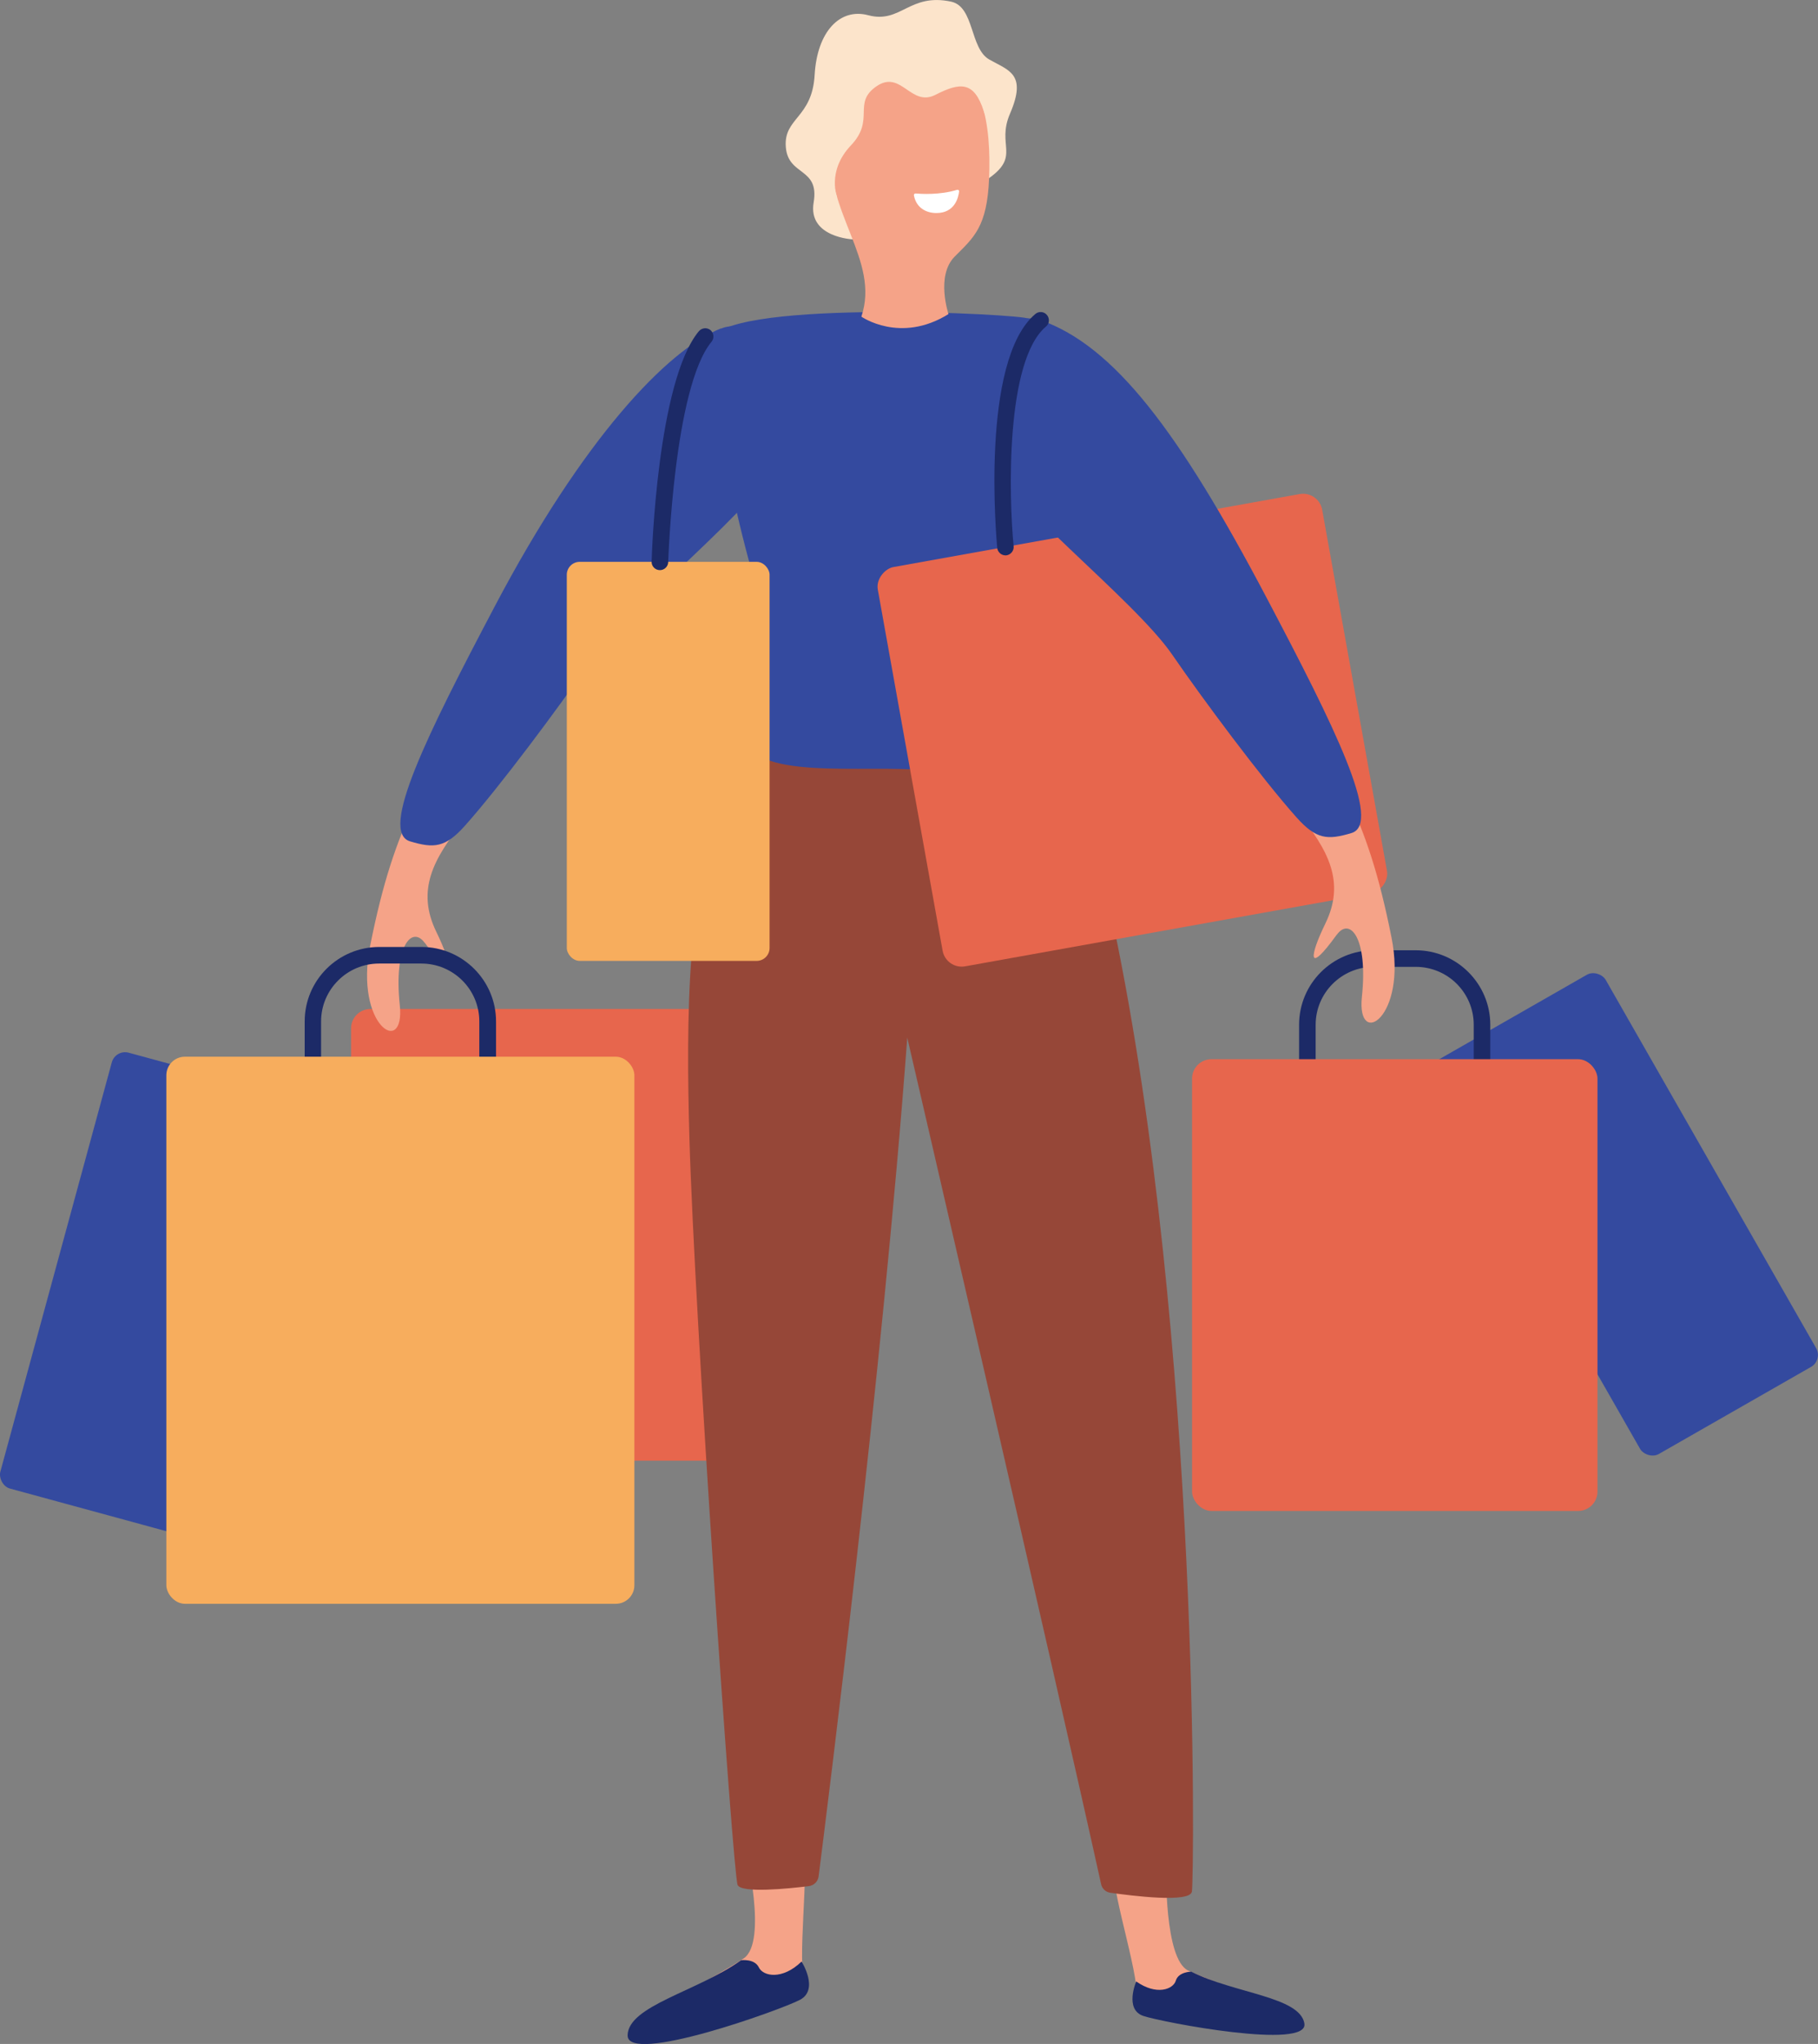 <?xml version="1.0" encoding="UTF-8"?><svg id="Layer_1" xmlns="http://www.w3.org/2000/svg" viewBox="0 0 109.73 123.29"><rect x="0" y="0" width="109.73" height="123.29" fill="#808080" stroke="none"/><defs><style>.cls-1{fill:#fff;}.cls-2{fill:#964738;}.cls-3{fill:#fce4cb;}.cls-4{fill:#f7ad5d;}.cls-5{fill:#e7664d;}.cls-6{fill:#1c2a67;}.cls-7{fill:#344a9f;}.cls-8{fill:#f5a388;}</style></defs><rect class="cls-5" x="21.18" y="60.85" width="24.47" height="27.25" rx="1.17" ry="1.17" transform="translate(66.84 148.96) rotate(180)"/><rect class="cls-7" x="3.18" y="64.41" width="12.24" height="27.25" rx=".83" ry=".83" transform="translate(-2.25 155.77) rotate(-164.76)"/><rect class="cls-7" x="91.84" y="59.62" width="12.24" height="27.25" rx=".83" ry=".83" transform="translate(219.35 88.21) rotate(150.24)"/><path class="cls-8" d="m45.01,111.65s1.33,5.46-.11,6.47c-1.45,1.01-8.26,4.51-6.79,4.87,1.47.36,10.61-1.62,10.35-3.91-.25-2.29.57-7.88-.25-8.24-.82-.36-3.71-.5-3.2.81Z"/><path class="cls-6" d="m44.73,118.24s.81-.11,1.07.43c.26.54,1.41.78,2.58-.35,0,0,1.08,1.69-.1,2.31-1.18.62-10.43,3.93-10.4,2.14.04-1.79,4.2-2.64,6.85-4.53Z"/><path class="cls-8" d="m70.39,112.67s-.13,5.48,1.32,6.19c1.45.71,8.13,2.91,6.85,3.44-1.28.53-9.84.05-9.94-2.06-.1-2.11-1.93-7.4-1.24-7.84.69-.44,3.29-.99,3.01.27Z"/><path class="cls-6" d="m71.88,118.93s-.75.01-.91.54c-.16.53-1.17.91-2.39.05,0,0-.73,1.69.43,2.08s10.01,2.07,9.72.45-4.18-1.79-6.85-3.13Z"/><path class="cls-2" d="m47.51,42.77s-1.49,3.76-3.78,6.91c-2.29,3.15-2.32,11.91-2.12,18.93.31,10.87,2.63,44.44,2.91,45.09.22.51,3.09.22,4.3.07.31-.04.55-.28.59-.59.51-4.02,3.87-30.55,5.35-50.59,0,0,8.71,37.53,11.7,51.06.06.28.28.48.56.52,1.29.18,4.8.63,4.92-.07.14-.85.54-33.1-4.73-58.31,0,0-3.71-8.49-3.92-11.52-.21-3.04-14.74-3.83-15.8-1.51Z"/><path class="cls-7" d="m42.9,20.83s.26,6.02,2.72,14.49c.89,3.05-.84,5.74-.68,8.94.14,2.91,7.23,1.83,11.03,2.21,4.51.44,7.6.13,7.83-1.28.52-3.19-1.29-5.13-.24-9.03,2.19-8.06,1.58-6.66.34-13.58,0,0,.32-3.08-2.1-3.42-2.42-.34-19.51-1.04-18.91,1.67Z"/><path class="cls-8" d="m25.64,56.88c-.78-1.08-1.89.19-1.51,3.75.33,3.17-2.75,1.25-1.79-3.57,1.54-7.76,3.24-9.37,7.29-17.62,4.12-8.38,12.74-21.5,15.25-17.6,3.54,5.5-.24,6.69-4,10.53-3.14,3.21-4.94,5.56-6.2,8.01-4.25,8.23-10.79,10.82-8.34,15.84.93,1.9,1.14,3.2-.7.65Z"/><path class="cls-7" d="m43.51,19.81c-3.27,1.32-8.33,6.68-13.64,16.75-4.11,7.79-7,13.62-5.12,14.19,1.44.43,2.12.39,3.31-.94,2.1-2.35,5.68-7.16,7.5-9.81,2.32-3.38,10.26-9.42,11.87-12.81,1.61-3.4-1.35-8.41-3.91-7.37Z"/><path class="cls-6" d="m89.95,65.15h-11.54v-3.34c0-2.48,2.02-4.49,4.5-4.49h2.54c2.48,0,4.5,2.02,4.5,4.49v3.34Zm-10.54-1h9.54v-2.34c0-1.93-1.57-3.49-3.5-3.49h-2.54c-1.93,0-3.5,1.57-3.5,3.49v2.34Z"/><rect class="cls-5" x="71.95" y="63.9" width="24.47" height="27.25" rx="1.17" ry="1.17" transform="translate(168.37 155.04) rotate(180)"/><path class="cls-6" d="m29.93,64.95h-11.54v-3.34c0-2.48,2.02-4.49,4.5-4.49h2.55c2.48,0,4.5,2.02,4.5,4.49v3.34Zm-10.54-1h9.54v-2.34c0-1.93-1.57-3.49-3.5-3.49h-2.55c-1.93,0-3.5,1.57-3.5,3.49v2.34Z"/><rect class="cls-4" x="10.04" y="63.75" width="28.25" height="33" rx="1.12" ry="1.12" transform="translate(48.33 160.49) rotate(180)"/><path class="cls-3" d="m51.49,14.44s-2.74-.11-2.38-2.23c.36-2.13-1.54-1.57-1.68-3.34-.14-1.77,1.59-1.73,1.74-4.35.15-2.62,1.53-4.06,3.24-3.6,1.97.52,2.47-1.36,5-.82,1.41.31,1.12,2.82,2.3,3.49,1.18.67,2.29.86,1.25,3.27-.82,1.91.64,2.54-1.27,3.89-1.91,1.34-.98,2.34-2.34,2.15s-3.16,1.68-5.87,1.55Z"/><path class="cls-8" d="m57.25,18.95s-.78-2.31.37-3.47c1.15-1.16,1.96-1.77,2.08-4.73.12-2.97-.24-7.11-3.68-7.16-3.43-.04-5.46,1.09-5.86,5.15s2.98,6.96,1.83,10.36c0,0,2.35,1.65,5.25-.15Z"/><path class="cls-3" d="m50.54,11.94s-.67-1.6.82-3.17c1.49-1.57.06-2.55,1.55-3.57,1.49-1.01,2.06,1.28,3.55.52s2.33-.84,2.92.99c.6,1.83,1.32-.5.44-1.64-.88-1.15-3.41-3.52-7.09-1.8-3.69,1.72-3.9,7-2.18,8.67Z"/><rect class="cls-5" x="56.11" y="30.43" width="24.47" height="27.25" rx="1.17" ry="1.17" transform="translate(99.63 -31.01) rotate(79.82)"/><rect class="cls-4" x="34.22" y="33.89" width="12.24" height="24.07" rx=".78" ry=".78" transform="translate(80.67 91.85) rotate(180)"/><path class="cls-6" d="m39.83,34.39c-.29,0-.51-.24-.5-.51.01-.44.35-10.89,2.85-13.9.18-.21.49-.24.7-.07.21.18.24.49.07.7-2.28,2.75-2.61,13.19-2.62,13.29,0,.27-.23.49-.5.49Z"/><path class="cls-8" d="m80.69,56.38c.78-1.08,1.89.19,1.51,3.75-.33,3.17,2.75,1.25,1.79-3.57-1.54-7.76-3.24-9.37-7.29-17.62-4.12-8.38-12.74-21.5-15.25-17.6-3.54,5.5.24,6.69,4,10.53,3.14,3.21,4.94,5.56,6.2,8.01,4.25,8.23,10.79,10.82,8.34,15.84-.93,1.9-1.14,3.2.7.65Z"/><path class="cls-7" d="m62.81,19.31c4.43,1.56,8.33,6.68,13.64,16.75,4.11,7.79,7,13.62,5.12,14.19-1.44.43-2.12.39-3.31-.94-2.1-2.35-5.68-7.16-7.5-9.81-2.32-3.38-10.26-9.42-11.87-12.81-1.61-3.4,1.3-8.29,3.91-7.37Z"/><path class="cls-6" d="m60.69,33.5c-.25,0-.47-.19-.5-.45-.04-.46-1.04-11.29,2.3-14.11.21-.18.53-.15.7.06.18.21.15.53-.06.7-2.45,2.07-2.24,10.27-1.95,13.25.03.27-.18.52-.45.55-.02,0-.03,0-.05,0Z"/><path class="cls-1" d="m55.25,11.67c.35.03,1.48.1,2.52-.22.06-.02.12.03.12.09-.04.36-.25,1.31-1.37,1.31-.63,0-1.22-.32-1.36-1.07-.01-.06.04-.11.1-.11Z"/></svg>